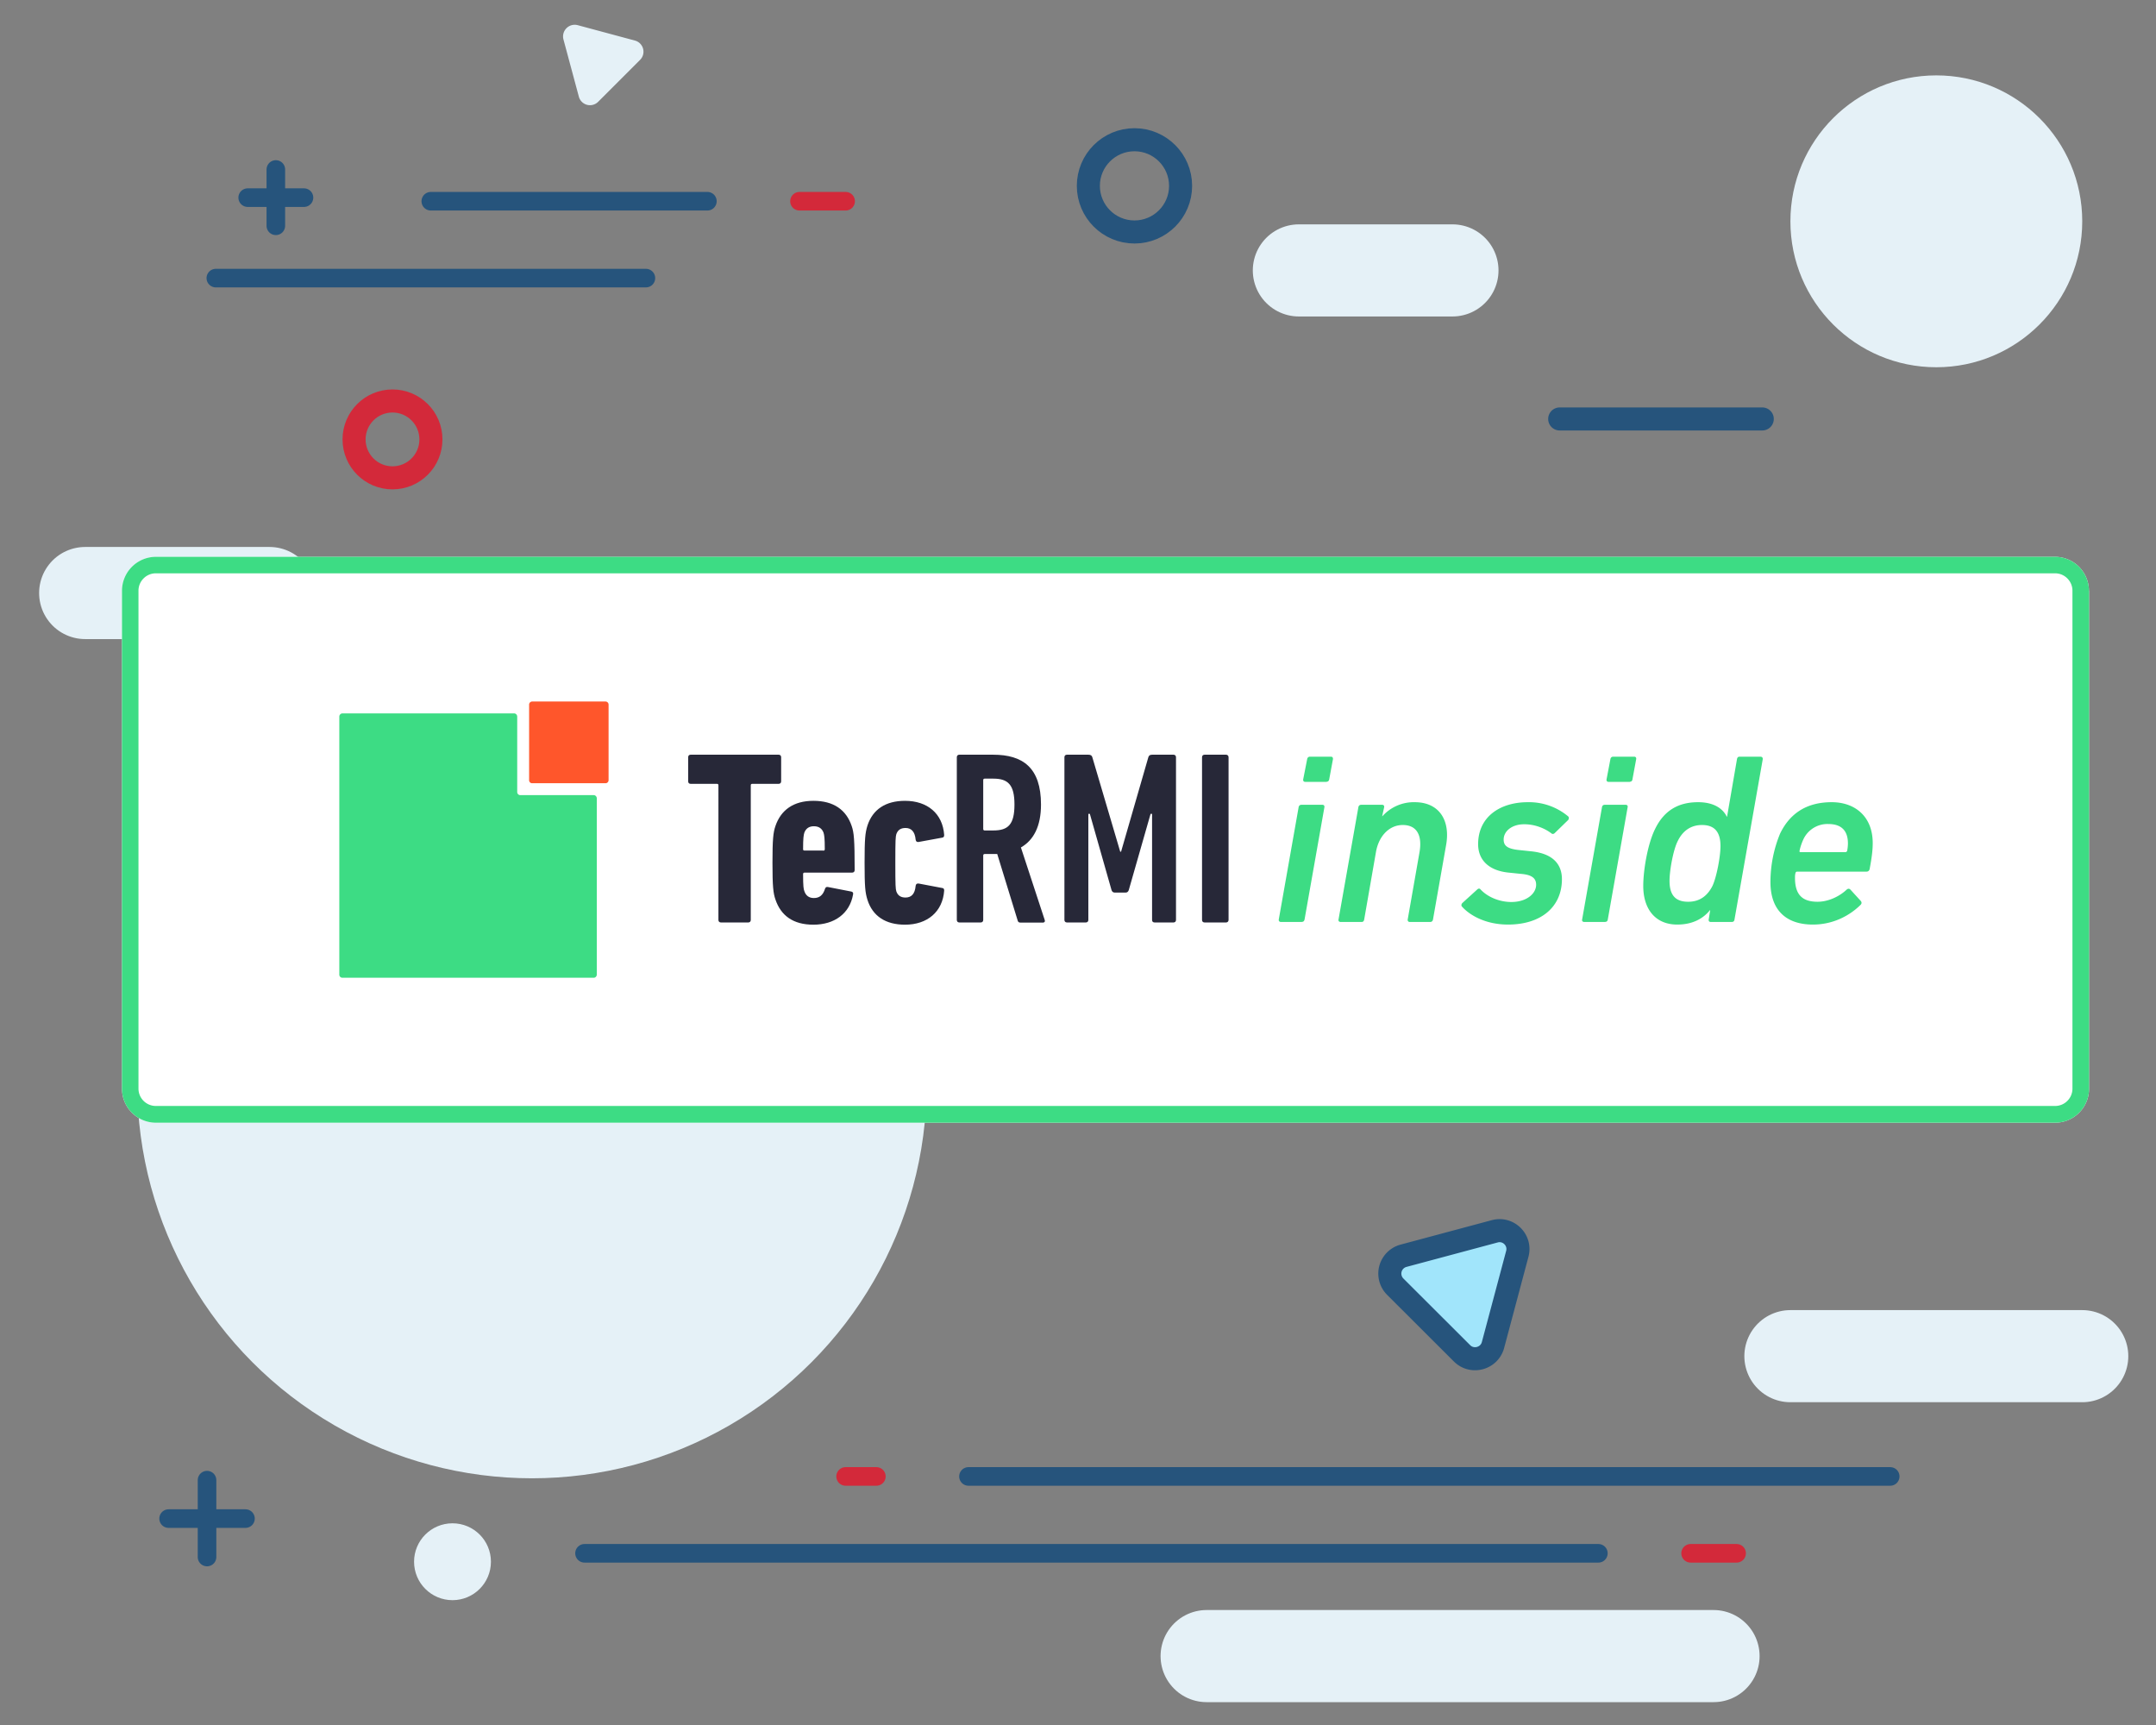 <svg xmlns="http://www.w3.org/2000/svg" xml:space="preserve" width="173.91" height="139.16"><rect width="100%" height="100%" fill="#808080" stroke="none"/>  <g id="Layer_4_copy_2">    <circle cx="42.91" cy="87.39" r="31.84" fill="#E5F1F7"></circle>    <circle cx="156.19" cy="17.85" r="11.77" fill="#E5F1F7"></circle>    <path fill="none" stroke="#E5F1F7" stroke-linecap="round" stroke-linejoin="round" stroke-miterlimit="10" stroke-width="7.43" d="M167.96 109.38h-23.54M138.22 133.57H97.33M21.74 47.83H6.87M117.16 21.81h-12.39"></path>    <path fill="none" stroke="#26547C" stroke-linecap="round" stroke-linejoin="round" stroke-miterlimit="10" stroke-width="1.5" d="M57.06 16.23H34.75"></path>    <path fill="none" stroke="#D3293A" stroke-linecap="round" stroke-linejoin="round" stroke-miterlimit="10" stroke-width="1.5" d="M68.21 16.23h-3.72"></path>    <path fill="none" stroke="#26547C" stroke-linecap="round" stroke-linejoin="round" stroke-miterlimit="10" stroke-width="1.5" d="M52.1 22.43H17.41"></path>    <circle cx="91.51" cy="14.99" r="3.72" fill="none" stroke="#26547C" stroke-linecap="round" stroke-linejoin="round" stroke-miterlimit="10" stroke-width="1.86"></circle>    <circle cx="31.66" cy="35.44" r="3.1" fill="none" stroke="#D3293A" stroke-linecap="round" stroke-linejoin="round" stroke-miterlimit="10" stroke-width="1.86"></circle>    <path fill="#A1E5FB" stroke="#26547C" stroke-linecap="round" stroke-linejoin="round" stroke-miterlimit="10" stroke-width="1.86" d="m120.57 99.31-7.35 1.97a1.49 1.49 0 0 0-.67 2.5l5.38 5.37c.81.81 2.2.44 2.5-.67l1.96-7.35c.3-1.1-.71-2.12-1.82-1.82z"></path>    <g fill="none" stroke="#26547C" stroke-linecap="round" stroke-linejoin="round" stroke-miterlimit="10" stroke-width="1.5">      <path d="M13.6 122.48h6.2M16.7 125.58v-6.2"></path>    </g>    <path fill="none" stroke="#26547C" stroke-linecap="round" stroke-linejoin="round" stroke-miterlimit="10" stroke-width="1.5" d="M128.93 125.28H47.15"></path>    <path fill="none" stroke="#D3293A" stroke-linecap="round" stroke-linejoin="round" stroke-miterlimit="10" stroke-width="1.5" d="M140.08 125.28h-3.71"></path>    <path fill="none" stroke="#26547C" stroke-linecap="round" stroke-linejoin="round" stroke-miterlimit="10" stroke-width="1.5" d="M78.12 119.08h74.35"></path>    <path fill="none" stroke="#D3293A" stroke-linecap="round" stroke-linejoin="round" stroke-miterlimit="10" stroke-width="1.5" d="M68.21 119.08h2.48"></path>    <path fill="none" stroke="#26547C" stroke-linecap="round" stroke-linejoin="round" stroke-miterlimit="10" stroke-width="1.5" d="M166.39 55.89h-23.55"></path>    <path fill="none" stroke="#D3293A" stroke-linecap="round" stroke-linejoin="round" stroke-miterlimit="10" stroke-width="1.5" d="M156.19 62.08h-8.67"></path>    <path fill="none" stroke="#26547C" stroke-linecap="round" stroke-linejoin="round" stroke-miterlimit="10" stroke-width="1.5" d="M19.98 15.94h4.54M22.25 18.21v-4.54"></path>    <path fill="#E5F1F7" d="m45.45 3.18 1.24 4.61a.93.93 0 0 0 1.56.42l3.38-3.38a.93.93 0 0 0-.42-1.56L46.6 2.03a.94.94 0 0 0-1.15 1.15z"></path>    <circle cx="36.5" cy="125.96" r="3.1" fill="#E5F1F7"></circle>    <path fill="none" stroke="#26547C" stroke-linecap="round" stroke-linejoin="round" stroke-miterlimit="10" stroke-width="1.86" d="M125.81 33.79h16.34"></path>    <g id="Full_1_">      <path fill="#FFF" d="M168.5 47.64a2.74 2.74 0 0 0-2.73-2.73H12.57a2.74 2.74 0 0 0-2.73 2.73V87.8a2.74 2.74 0 0 0 2.73 2.75h153.2a2.74 2.74 0 0 0 2.74-2.75V47.64z"></path>      <path fill="#3DDC84" d="M168.5 47.64a2.74 2.74 0 0 0-2.73-2.73H12.57a2.74 2.74 0 0 0-2.73 2.73V87.8a2.74 2.74 0 0 0 2.73 2.75h153.2a2.74 2.74 0 0 0 2.74-2.75V47.64zm-1.33 0V87.8c0 .78-.63 1.4-1.4 1.4H12.57a1.4 1.4 0 0 1-1.4-1.4V47.64c0-.77.63-1.4 1.4-1.4h153.2c.77 0 1.4.63 1.4 1.4z"></path>      <path fill="#3DDC84" d="M41.48 57.54c.13 0 .24.12.24.26v6.08c0 .14.11.25.25.25h5.92c.14 0 .25.12.25.26V78.6c0 .14-.11.26-.25.26H27.62a.25.25 0 0 1-.25-.26V57.8c0-.14.11-.26.25-.26h13.86z"></path>      <path fill="#FF562B" d="M42.68 62.92c0 .14.1.25.24.25h5.93c.13 0 .24-.11.24-.25v-6.08a.25.25 0 0 0-.24-.26h-5.93a.25.25 0 0 0-.24.26v6.08z"></path>      <path fill="#272838" d="M60.36 74.4c.12 0 .2-.08.2-.2V63.33c0-.07.04-.11.12-.11h2.13c.12 0 .2-.08.2-.2v-1.95c0-.12-.08-.2-.2-.2h-7.1c-.13 0-.2.08-.2.2v1.95c0 .12.07.2.2.2h2.12c.08 0 .12.04.12.11V74.2c0 .12.08.2.2.2h2.2zM66.41 68.6H64.9c-.08 0-.12-.03-.12-.1 0-.9.04-1.14.1-1.34.12-.32.36-.52.77-.52.42 0 .66.2.78.52.06.2.1.43.1 1.33 0 .08-.04.12-.12.12m-.8 5.97c1.7 0 2.93-.9 3.2-2.43.03-.13-.01-.21-.13-.24l-1.9-.37c-.11-.02-.19.02-.23.14-.16.51-.44.75-.9.75-.4 0-.65-.2-.77-.56-.06-.16-.1-.37-.1-1.37 0-.08.04-.12.12-.12h3.84c.12 0 .2-.08.2-.2 0-2.5-.06-3.04-.24-3.56-.44-1.3-1.45-2.03-3.09-2.03-1.6 0-2.62.74-3.06 2.03-.18.52-.24 1.07-.24 2.97 0 1.89.06 2.45.24 2.96.44 1.3 1.43 2.03 3.06 2.03M73 74.58c1.81 0 3.04-1.05 3.16-2.75 0-.13-.04-.2-.16-.21l-1.9-.36c-.13-.02-.22.04-.24.18-.06.68-.36.95-.82.95-.38 0-.62-.16-.74-.5-.06-.21-.08-.41-.08-2.3 0-1.9.02-2.1.08-2.31.12-.34.36-.5.74-.5.46 0 .76.28.82.95.02.14.11.2.23.18l1.91-.35c.12-.02.16-.08.16-.22-.12-1.72-1.35-2.75-3.16-2.75-1.55 0-2.6.68-3.03 2-.18.59-.23 1.04-.23 3 0 1.93.05 2.4.23 2.98.42 1.33 1.48 2.01 3.03 2.01M80.13 66.98h-.7c-.08 0-.12-.04-.12-.12v-3.94c0-.08.04-.12.12-.12h.7c1.19 0 1.7.5 1.7 2.09 0 1.61-.51 2.09-1.7 2.09m4.04 7.42c.1 0 .14-.1.1-.2l-1.92-5.85c1.02-.58 1.62-1.7 1.62-3.46 0-2.97-1.46-4.02-3.86-4.02h-2.73c-.12 0-.2.08-.2.2V74.2c0 .12.08.2.2.2h1.73c.12 0 .2-.08.2-.2V69c0-.08.04-.12.12-.12h1.01l1.66 5.4c.04.1.1.13.22.13h1.85zM85.86 74.2c0 .12.08.2.2.2h1.53c.12 0 .2-.08.2-.2v-8.56h.12l1.75 6.15c.04.12.12.2.26.2h.88c.13 0 .21-.08.25-.2l1.76-6.15h.12v8.56c0 .12.07.2.2.2h1.53c.12 0 .2-.08.2-.2V61.07c0-.12-.08-.2-.2-.2h-1.72c-.17 0-.27.06-.31.2l-2.2 7.62h-.07l-2.25-7.62c-.04-.14-.14-.2-.32-.2h-1.73c-.12 0-.2.08-.2.2V74.2zM96.96 74.2c0 .12.08.2.2.2h1.74c.11 0 .2-.08.2-.2V61.07c0-.12-.09-.2-.2-.2h-1.74c-.12 0-.2.08-.2.2V74.2z"></path>      <g fill="#3DDC84">        <path d="M107 63.05c.13 0 .2-.08.22-.2l.3-1.62c.01-.12-.04-.2-.16-.2h-1.7c-.12 0-.2.08-.22.2l-.32 1.63c-.02.11.04.2.16.2h1.73zm-1.97 11.3c.11 0 .17-.07.2-.19l1.6-9.05c.02-.12-.04-.2-.16-.2h-1.7c-.12 0-.2.08-.22.2l-1.6 9.05c-.02.12.06.2.17.2h1.7zM115.37 74.36c.12 0 .2-.08.22-.2l1.05-5.96c.38-2.03-.55-3.5-2.52-3.5a3.4 3.4 0 0 0-2.61 1.13h-.02l.16-.72c.02-.12-.04-.2-.16-.2h-1.7c-.12 0-.2.08-.22.2l-1.6 9.05c-.03.12.05.2.17.2h1.7c.12 0 .18-.08.2-.2l.96-5.5c.24-1.26 1.08-2.12 2.15-2.12 1.16 0 1.57.86 1.36 2.15l-.96 5.47c-.02.11.06.2.15.2h1.67zM121.64 74.57c2.7 0 4.35-1.45 4.35-3.66 0-1.24-.77-2.08-2.5-2.25l-.95-.1c-1-.1-1.25-.38-1.25-.85 0-.64.62-1.23 1.66-1.23.9 0 1.69.35 2.2.74.07.06.17.06.27-.04l1.08-1.05c.05-.08.08-.2 0-.28a4.92 4.92 0 0 0-3.26-1.15c-2.23 0-4.01 1.17-4.01 3.39 0 1.25.84 2.13 2.47 2.29l.97.1c.89.07 1.24.35 1.24.88 0 .7-.75 1.39-2 1.39-.96 0-1.92-.4-2.49-1.02-.06-.08-.16-.08-.25 0l-1.21 1.1c-.08.08-.1.2-.05.27.61.7 1.9 1.47 3.73 1.47zM131.47 63.05c.12 0 .2-.08.21-.2l.3-1.62c.02-.12-.04-.2-.16-.2h-1.7c-.12 0-.2.08-.22.2l-.31 1.63c-.02.11.04.2.15.2h1.73zm-1.98 11.3c.12 0 .18-.07.2-.19l1.6-9.05c.03-.12-.04-.2-.15-.2h-1.7c-.13 0-.2.08-.22.2l-1.6 9.05c-.03.12.05.2.17.2h1.7zM139.7 74.36c.12 0 .2-.08.21-.2l2.28-12.93c.01-.12-.06-.2-.18-.2h-1.7c-.12 0-.18.08-.2.2l-.8 4.64h-.02c-.3-.62-1-1.17-2.32-1.17-1.54 0-2.72.63-3.46 2.15-.61 1.22-.96 3.35-.96 4.6 0 1.9 1 3.12 2.74 3.12 1.25 0 2.1-.49 2.64-1.16h.02l-.12.75c-.02.12.04.2.16.2h1.7zm-3.53-1.63c-1.08 0-1.5-.6-1.5-1.69 0-.84.3-2.5.66-3.2.41-.85 1.08-1.3 1.96-1.3 1.07 0 1.49.63 1.49 1.7 0 .85-.32 2.53-.65 3.22-.43.84-1.07 1.27-1.96 1.27zM146.24 74.57c1.6 0 2.94-.7 3.84-1.59.1-.1.1-.21.02-.31l-.84-.92c-.08-.08-.18-.1-.3 0-.56.53-1.45.98-2.35.98-1.17 0-1.82-.51-1.82-1.92 0-.14 0-.25.04-.4.02-.07.06-.11.14-.11h5.6c.12 0 .21-.08.24-.2.19-1.01.25-1.58.25-2.1 0-2.15-1.43-3.3-3.31-3.3-2.06 0-3.4.94-4.17 2.55a10.28 10.28 0 0 0-.77 3.9c0 2.15 1.16 3.42 3.43 3.42zm-1-5.84c-.08 0-.1-.04-.08-.12.06-.3.18-.64.3-.9a2.14 2.14 0 0 1 2.01-1.25c1.02 0 1.59.49 1.59 1.57 0 .15-.02.39-.06.58-.02.08-.08.12-.16.12h-3.6z"></path>      </g>    </g>  </g></svg>